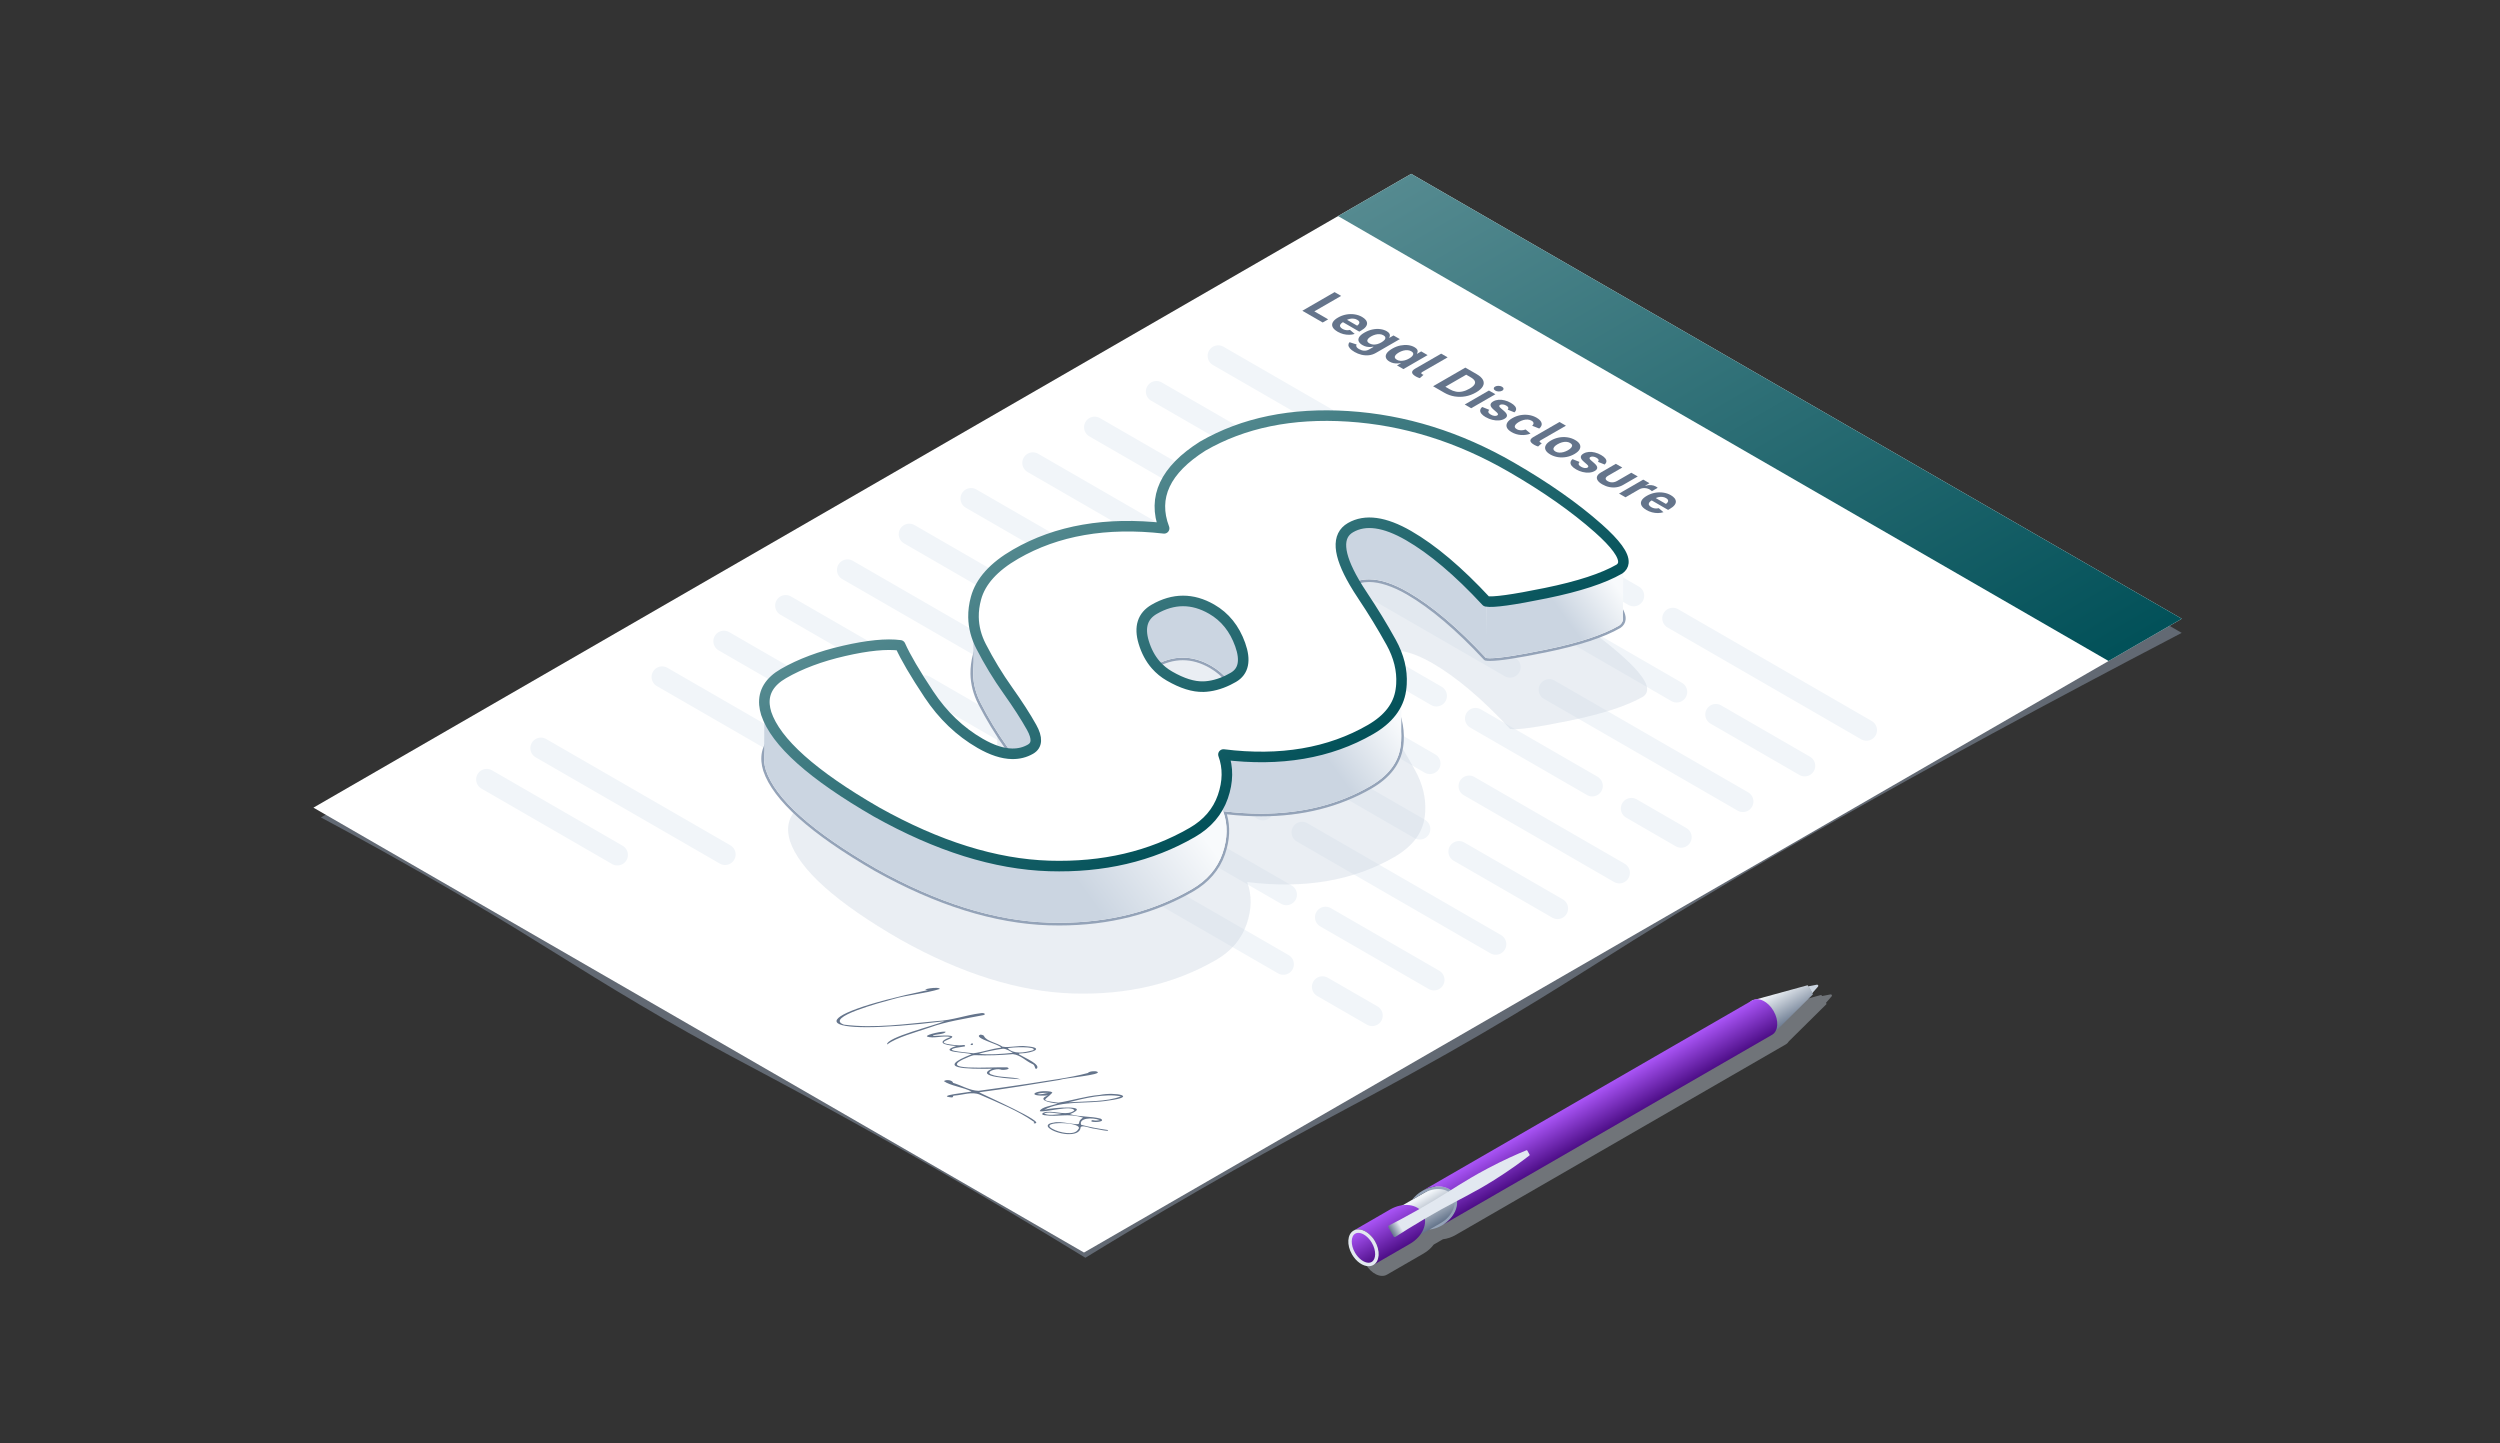 <?xml version="1.0" encoding="UTF-8"?><svg id="b" xmlns="http://www.w3.org/2000/svg" xmlns:xlink="http://www.w3.org/1999/xlink" viewBox="0 0 720 415.66"><rect x="0" y="0" width="720" height="415.66" fill="#333333" stroke="none"/><defs><linearGradient id="f" x1="114.8" y1="35.43" x2="336.73" y2="35.43" gradientTransform="translate(311.77 -27.85) rotate(30) scale(1.15 .87) skewX(-23.41)" gradientUnits="userSpaceOnUse"><stop offset="0" stop-color="#558a90"/><stop offset="1" stop-color="#025159"/></linearGradient><linearGradient id="n" x1="235.43" y1="145.19" x2="253.99" y2="105.4" gradientTransform="translate(311.77 -27.85) rotate(30) scale(1.15 .87) skewX(-23.41)" gradientUnits="userSpaceOnUse"><stop offset=".54" stop-color="#cbd5e1"/><stop offset=".9" stop-color="#f8fafc"/></linearGradient><linearGradient id="o" x1="191.75" y1="313.13" x2="231.33" y2="228.25" xlink:href="#n"/><linearGradient id="p" x1="233.55" y1="231.97" x2="257.86" y2="179.85" xlink:href="#n"/><linearGradient id="q" x1="147.51" y1="193.51" x2="249.07" y2="193.51" xlink:href="#f"/><linearGradient id="u" x1="435.28" y1="95.7" x2="446.71" y2="95.7" gradientTransform="translate(375.21 -139.78) rotate(60)" gradientUnits="userSpaceOnUse"><stop offset=".07" stop-color="#f1f5f9"/><stop offset="1" stop-color="#64748b"/></linearGradient><linearGradient id="w" x1="436.04" y1="213.11" x2="445.95" y2="213.11" gradientTransform="translate(-29.85 135.58)" xlink:href="#u"/><linearGradient id="x" x1="435.28" y1="154.82" x2="446.71" y2="154.82" gradientTransform="translate(375.21 -139.78) rotate(60)" gradientUnits="userSpaceOnUse"><stop offset="0" stop-color="#aa55f7"/><stop offset="1" stop-color="#4d0e87"/></linearGradient><linearGradient id="y" y1="224.54" y2="224.54" xlink:href="#x"/><linearGradient id="z" x1="441" y1="225.3" x2="441" y2="179.58" gradientTransform="translate(375.21 -139.78) rotate(60)" gradientUnits="userSpaceOnUse"><stop offset="0" stop-color="#64748b"/><stop offset=".07" stop-color="#e2e8f0"/></linearGradient><linearGradient id="ac" x1="435.78" y1="234.45" x2="446.21" y2="234.45" xlink:href="#x"/></defs><g id="c"><path id="d" d="m312.59,362.24c-30.26-18.57-55.78-32.98-73.65-42.78-25.28-13.86-33.18-17.37-54.79-30.17-19.77-11.7-27.41-17.19-49.92-30.42-17.36-10.2-32.06-18.24-41.81-23.45,104.66-60.43,209.32-120.85,313.98-181.28l221.93,128.13c-80.94,42.27-128.68,70.24-157.94,88.55-16.52,10.34-34.3,22.06-64.1,38.47-18.72,10.31-34.01,17.96-60.37,33.13-14.37,8.27-25.85,15.22-33.33,19.82Z" fill="rgba(148,163,184,.8)" opacity=".6"/><polygon id="e" points="312.19 360.73 90.27 232.6 406.42 50.07 628.35 178.2 312.19 360.73" fill="#fff"/><polygon id="g" points="607.27 190.37 385.35 62.23 406.42 50.07 628.35 178.2 607.27 190.37" fill="url(#f)"/><g id="h"><path d="m375.07,89.5l9.29-5.37,1.89,1.09-7.72,4.45,3.98,2.3-1.58.91-5.87-3.39Z" fill="#64748b"/><path d="m385.19,95.5c-.71-.41-1.17-.84-1.39-1.31-.22-.46-.2-.93.06-1.4.26-.47.76-.92,1.5-1.34.72-.42,1.49-.7,2.3-.86.81-.15,1.62-.18,2.42-.06.8.11,1.54.36,2.21.75.45.26.8.55,1.05.86.25.31.37.64.38.98,0,.34-.13.69-.41,1.04-.27.35-.71.7-1.31,1.05l-.52.3-5.81-3.36,1.17-.68,4.9,2.83-1.18-.32c.36-.21.62-.42.78-.64.16-.22.2-.43.14-.64-.07-.21-.26-.41-.58-.59-.32-.19-.67-.3-1.04-.34s-.75-.02-1.12.06c-.37.08-.72.22-1.05.41l-.83.48c-.4.23-.68.47-.82.7-.14.24-.16.46-.05.68.1.22.32.42.64.61.22.13.45.22.69.29.24.07.48.1.73.1.25,0,.5-.03.74-.09l1.37,1.16c-.49.16-1.02.24-1.59.25-.57,0-1.13-.06-1.71-.21-.57-.15-1.13-.38-1.67-.69Z" fill="#64748b"/><path d="m390.07,101.34c-.58-.33-1.01-.67-1.29-1-.28-.33-.43-.65-.44-.96,0-.3.1-.58.32-.83l2.05.66c-.07.11-.11.23-.11.37,0,.14.06.29.18.46.12.16.33.33.63.5.48.27.96.43,1.45.46.49.03.96-.09,1.43-.35l1.28-.74-.14-.08c-.27.06-.57.1-.9.11-.33,0-.68-.03-1.04-.11-.36-.08-.73-.23-1.11-.45-.52-.3-.87-.64-1.05-1.03-.18-.39-.15-.8.1-1.24.25-.44.76-.88,1.53-1.32.79-.45,1.57-.76,2.36-.91.79-.16,1.53-.19,2.22-.09.69.09,1.3.29,1.81.58.39.22.65.45.78.68.13.23.18.45.15.65-.03.21-.1.39-.2.54l.08.05,1.17-.68,1.83,1.05-6.92,3.99c-.63.36-1.29.58-2,.66-.7.07-1.41.03-2.12-.14-.71-.17-1.39-.44-2.05-.82Zm4.31-2.45c.32.18.67.29,1.04.33s.78,0,1.19-.1c.41-.1.83-.28,1.24-.52.41-.24.71-.48.91-.72s.26-.48.21-.71c-.05-.23-.23-.43-.55-.61-.33-.19-.69-.29-1.08-.32-.4-.03-.81.02-1.23.13-.42.11-.83.28-1.23.51-.41.24-.7.47-.89.71-.18.24-.25.47-.18.69.06.22.25.43.57.61Z" fill="#64748b"/><path d="m400.17,104.13c-.53-.3-.87-.66-1.01-1.07-.15-.41-.08-.83.2-1.29.29-.45.81-.9,1.59-1.35.79-.46,1.59-.77,2.38-.92s1.53-.19,2.22-.1c.69.09,1.3.29,1.81.58.39.22.65.45.78.67.13.23.17.44.14.65-.04.21-.11.39-.21.54l.07.04,1.17-.68,1.84,1.07-6.97,4.03-1.84-1.06,1.12-.64-.08-.04c-.27.06-.58.1-.94.11-.35.01-.73-.02-1.11-.09-.39-.08-.77-.22-1.15-.44Zm2.09-.53c.32.18.67.29,1.07.31.4.03.81-.02,1.24-.13.43-.11.86-.29,1.28-.54.42-.24.73-.49.93-.74.19-.25.27-.48.22-.71s-.23-.43-.55-.62c-.33-.19-.69-.29-1.08-.32-.4-.03-.81.02-1.24.13-.43.11-.84.29-1.26.53-.41.24-.71.48-.92.72-.2.25-.28.49-.24.72.04.23.23.44.55.63Z" fill="#64748b"/><path d="m407.77,108.43c-.71-.41-1.07-.8-1.09-1.17-.02-.37.27-.73.89-1.09l7.49-4.32,1.86,1.07-7.23,4.17c-.22.13-.34.24-.37.35-.03.1.05.21.24.32.1.06.19.1.25.13.06.03.12.05.17.06l-1.07.96c-.13-.04-.3-.1-.5-.17-.2-.08-.41-.18-.63-.3Z" fill="#64748b"/><path d="m423.91,106.96l-9.29,5.37-1.89-1.09,9.29-5.37,1.89,1.09Zm-7.94,6.15l-2.39-1.38,1.64-.95,2.3,1.33c.59.34,1.2.57,1.81.68.61.11,1.25.1,1.89-.05.65-.14,1.32-.41,2.01-.81.69-.4,1.16-.78,1.39-1.16.24-.37.26-.74.08-1.09-.19-.35-.57-.7-1.17-1.04l-2.35-1.36,1.64-.95,2.46,1.42c.92.53,1.53,1.1,1.83,1.7.29.6.28,1.2-.06,1.81-.33.61-.98,1.19-1.95,1.75-.97.56-1.98.94-3.03,1.13-1.05.19-2.1.2-3.15.03-1.04-.17-2.03-.53-2.97-1.07Z" fill="#64748b"/><path d="m421.84,116.5l6.97-4.03,1.86,1.07-6.97,4.03-1.86-1.07Zm8.81-4.02c-.28-.16-.43-.35-.44-.58,0-.22.12-.41.38-.56.27-.15.59-.23.98-.22s.72.09,1,.25c.28.16.43.36.44.58.01.22-.11.41-.38.57-.27.15-.59.23-.98.22-.39,0-.72-.09-1-.25Z" fill="#64748b"/><path d="m427.89,120.15c-.56-.32-.97-.65-1.24-.99s-.39-.68-.35-1.01.23-.65.58-.94l2.03.82c-.23.24-.32.47-.25.7.06.22.29.45.67.67.36.21.7.33,1.04.37.34.04.61,0,.82-.12.18-.11.26-.23.23-.39-.03-.15-.17-.33-.4-.54l-.95-.83c-.53-.47-.8-.89-.8-1.27,0-.38.26-.72.78-1.02.45-.26.96-.41,1.52-.46s1.15,0,1.76.16c.61.15,1.21.39,1.79.73.54.31.94.63,1.19.95.25.32.36.63.33.93-.03.3-.19.59-.49.85l-1.94-.78c.17-.18.23-.37.18-.57s-.24-.4-.58-.6c-.31-.18-.63-.29-.96-.33-.34-.04-.61,0-.83.12-.17.1-.26.22-.24.37.01.15.15.33.41.56l1,.86c.53.47.81.88.82,1.25.02.37-.22.69-.72.98-.46.26-.99.42-1.6.46-.61.05-1.24-.01-1.89-.17-.66-.16-1.29-.41-1.89-.76Z" fill="#64748b"/><path d="m435.34,124.45c-.7-.4-1.15-.84-1.35-1.3-.2-.47-.17-.93.09-1.4s.75-.91,1.47-1.32c.72-.42,1.49-.7,2.31-.86.81-.15,1.62-.17,2.43-.05.81.12,1.56.38,2.26.78.41.24.73.49.97.75s.39.53.46.8c.07.27.05.54-.07.8-.11.27-.32.52-.61.77l-2.05-.81c.15-.13.25-.25.32-.38.07-.13.09-.25.08-.38,0-.12-.06-.24-.15-.36-.09-.12-.23-.23-.41-.33-.33-.19-.7-.3-1.1-.33-.4-.03-.82.02-1.26.14-.43.12-.86.3-1.28.54-.41.24-.72.48-.93.73-.21.25-.29.49-.25.73.04.24.23.45.56.64.18.1.37.18.57.23.21.05.42.08.64.09.22,0,.45-.01.67-.05s.45-.11.67-.19l1.41,1.18c-.44.18-.88.3-1.35.36-.46.07-.93.08-1.41.05-.48-.04-.94-.12-1.4-.26-.46-.14-.89-.33-1.3-.57Z" fill="#64748b"/><path d="m441.85,128.11c-.71-.41-1.07-.8-1.1-1.17-.02-.37.27-.73.89-1.09l7.49-4.32,1.86,1.07-7.23,4.17c-.22.13-.34.24-.37.35s.05.21.24.32c.1.06.19.1.25.13.06.03.12.05.17.06l-1.07.96c-.13-.04-.3-.1-.5-.17-.2-.08-.41-.18-.62-.3Z" fill="#64748b"/><path d="m446.47,130.88c-.69-.4-1.14-.83-1.35-1.3-.21-.47-.18-.94.09-1.4.26-.47.75-.91,1.47-1.32.72-.42,1.49-.7,2.3-.86.81-.15,1.62-.17,2.43-.05.81.12,1.56.38,2.25.78.7.4,1.15.84,1.35,1.3.2.47.17.93-.09,1.4-.26.47-.76.91-1.48,1.33-.71.41-1.48.7-2.29.85-.81.15-1.62.17-2.43.05-.81-.12-1.56-.38-2.26-.78Zm1.47-.85c.33.19.7.3,1.11.32.41.02.83-.03,1.26-.15.43-.12.85-.3,1.26-.53.41-.24.72-.48.93-.73.21-.25.29-.49.25-.73-.04-.23-.23-.45-.56-.64-.33-.19-.7-.3-1.1-.32-.41-.02-.82.03-1.25.15-.43.12-.85.3-1.26.54-.4.23-.71.47-.92.72s-.3.49-.26.73c.04.23.22.45.55.64Z" fill="#64748b"/><path d="m453.9,135.17c-.56-.32-.97-.65-1.24-.99-.27-.34-.39-.68-.35-1.01.03-.33.23-.65.58-.94l2.03.82c-.23.24-.32.47-.25.7.06.22.29.45.67.67.36.21.7.33,1.04.37.34.04.61,0,.82-.12.18-.11.26-.23.23-.39-.03-.15-.17-.33-.41-.54l-.95-.83c-.53-.47-.8-.89-.8-1.27,0-.38.26-.72.78-1.02.45-.26.96-.41,1.52-.46.57-.05,1.15,0,1.76.16.61.15,1.21.39,1.79.73.54.31.94.63,1.19.95.25.32.36.63.33.93-.03.3-.2.59-.49.86l-1.94-.78c.17-.18.23-.37.18-.57-.05-.2-.24-.4-.58-.6-.3-.18-.63-.29-.96-.33-.33-.04-.61,0-.83.12-.17.1-.26.22-.24.37.01.15.15.33.41.56l.99.86c.53.47.81.88.82,1.25.02.37-.22.69-.72.98-.46.26-.99.42-1.6.46-.61.05-1.24-.01-1.89-.17-.66-.16-1.29-.41-1.89-.76Z" fill="#64748b"/><path d="m461.43,139.48c-.65-.37-1.09-.76-1.33-1.17-.24-.4-.28-.8-.11-1.19.17-.39.56-.76,1.15-1.1l4.22-2.44,1.86,1.07-4.1,2.37c-.3.17-.5.35-.61.53-.11.18-.12.36-.03.53.08.17.26.34.54.5s.56.26.86.31c.3.05.61.04.92-.02.31-.06.62-.18.92-.35l4.1-2.37,1.86,1.07-4.22,2.44c-.59.34-1.23.57-1.91.67-.68.1-1.37.08-2.07-.06-.7-.14-1.38-.4-2.04-.78Z" fill="#64748b"/><path d="m466.28,142.16l6.97-4.03,1.79,1.04-1.22.7.08.04c.56-.18,1.1-.24,1.62-.2.52.05.97.18,1.36.4.09.05.19.12.29.19s.18.14.25.19l-1.67.97c-.05-.06-.15-.15-.29-.25-.14-.1-.28-.19-.42-.27-.28-.16-.6-.27-.95-.33-.35-.06-.7-.06-1.04-.01-.34.05-.66.16-.95.33l-3.97,2.29-1.86-1.07Z" fill="#64748b"/><path d="m474.12,146.84c-.71-.41-1.17-.84-1.39-1.31-.22-.46-.2-.93.06-1.4.26-.47.76-.92,1.5-1.34.72-.42,1.49-.7,2.3-.86.81-.15,1.62-.18,2.42-.06.8.11,1.54.36,2.21.75.45.26.8.55,1.05.86.25.31.37.64.38.98,0,.34-.13.69-.41,1.04-.27.35-.71.7-1.31,1.05l-.52.3-5.81-3.36,1.17-.68,4.9,2.83-1.18-.32c.36-.21.62-.42.78-.64.16-.22.2-.43.13-.64-.07-.21-.26-.41-.58-.59-.32-.19-.67-.3-1.04-.34-.37-.04-.75-.02-1.12.06-.37.08-.72.22-1.05.41l-.83.48c-.4.23-.68.47-.82.7-.14.24-.16.46-.05.68.1.22.32.42.64.61.22.13.45.22.69.29s.48.1.73.1c.25,0,.5-.03.74-.09l1.37,1.16c-.49.16-1.02.24-1.59.25-.56,0-1.13-.06-1.71-.21-.57-.15-1.13-.38-1.67-.69Z" fill="#64748b"/></g><g id="i"><line x1="481.77" y1="178.08" x2="537.54" y2="210.29" fill="none" stroke="#f1f5f9" stroke-linecap="round" stroke-miterlimit="10" stroke-width="6.08"/><line x1="413.91" y1="138.91" x2="470.49" y2="171.58" fill="none" stroke="#f1f5f9" stroke-linecap="round" stroke-miterlimit="10" stroke-width="6.08"/><line x1="350.84" y1="102.49" x2="402.64" y2="132.4" fill="none" stroke="#f1f5f9" stroke-linecap="round" stroke-miterlimit="10" stroke-width="6.08"/><line x1="494.16" y1="205.78" x2="519.75" y2="220.56" fill="none" stroke="#f1f5f9" stroke-linecap="round" stroke-miterlimit="10" stroke-width="6.08"/><line x1="421.22" y1="163.67" x2="482.88" y2="199.28" fill="none" stroke="#f1f5f9" stroke-linecap="round" stroke-miterlimit="10" stroke-width="6.08"/><line x1="376.33" y1="137.76" x2="409.95" y2="157.17" fill="none" stroke="#f1f5f9" stroke-linecap="round" stroke-miterlimit="10" stroke-width="6.08"/><line x1="333.05" y1="112.77" x2="365.06" y2="131.25" fill="none" stroke="#f1f5f9" stroke-linecap="round" stroke-miterlimit="10" stroke-width="6.08"/><line x1="446.18" y1="198.63" x2="501.95" y2="230.83" fill="none" stroke="#f1f5f9" stroke-linecap="round" stroke-miterlimit="10" stroke-width="6.08"/><line x1="385.99" y1="163.88" x2="434.9" y2="192.12" fill="none" stroke="#f1f5f9" stroke-linecap="round" stroke-miterlimit="10" stroke-width="6.08"/><line x1="315.25" y1="123.04" x2="374.72" y2="157.37" fill="none" stroke="#f1f5f9" stroke-linecap="round" stroke-miterlimit="10" stroke-width="6.08"/><line x1="469.84" y1="232.84" x2="484.16" y2="241.11" fill="none" stroke="#f1f5f9" stroke-linecap="round" stroke-miterlimit="10" stroke-width="6.08"/><line x1="424.95" y1="206.92" x2="458.57" y2="226.33" fill="none" stroke="#f1f5f9" stroke-linecap="round" stroke-miterlimit="10" stroke-width="6.08"/><line x1="399.3" y1="192.11" x2="413.68" y2="200.42" fill="none" stroke="#f1f5f9" stroke-linecap="round" stroke-miterlimit="10" stroke-width="6.08"/><line x1="346.38" y1="161.56" x2="388.03" y2="185.61" fill="none" stroke="#f1f5f9" stroke-linecap="round" stroke-miterlimit="10" stroke-width="6.08"/><line x1="297.46" y1="133.31" x2="335.1" y2="155.05" fill="none" stroke="#f1f5f9" stroke-linecap="round" stroke-miterlimit="10" stroke-width="6.08"/><line x1="423.1" y1="226.4" x2="466.37" y2="251.38" fill="none" stroke="#f1f5f9" stroke-linecap="round" stroke-miterlimit="10" stroke-width="6.08"/><line x1="362.2" y1="191.24" x2="411.82" y2="219.89" fill="none" stroke="#f1f5f9" stroke-linecap="round" stroke-miterlimit="10" stroke-width="6.08"/><line x1="279.66" y1="143.59" x2="350.93" y2="184.73" fill="none" stroke="#f1f5f9" stroke-linecap="round" stroke-miterlimit="10" stroke-width="6.08"/><line x1="420.18" y1="245.26" x2="448.57" y2="261.65" fill="none" stroke="#f1f5f9" stroke-linecap="round" stroke-miterlimit="10" stroke-width="6.08"/><line x1="355.22" y1="207.76" x2="408.9" y2="238.75" fill="none" stroke="#f1f5f9" stroke-linecap="round" stroke-miterlimit="10" stroke-width="6.08"/><line x1="296.31" y1="173.75" x2="344.41" y2="201.51" fill="none" stroke="#f1f5f9" stroke-linecap="round" stroke-miterlimit="10" stroke-width="6.08"/><line x1="261.87" y1="153.86" x2="285.04" y2="167.24" fill="none" stroke="#f1f5f9" stroke-linecap="round" stroke-miterlimit="10" stroke-width="6.08"/><line x1="375" y1="239.72" x2="430.78" y2="271.93" fill="none" stroke="#f1f5f9" stroke-linecap="round" stroke-miterlimit="10" stroke-width="6.08"/><line x1="345.92" y1="222.93" x2="363.73" y2="233.22" fill="none" stroke="#f1f5f9" stroke-linecap="round" stroke-miterlimit="10" stroke-width="6.08"/><line x1="309.18" y1="201.72" x2="334.65" y2="216.43" fill="none" stroke="#f1f5f9" stroke-linecap="round" stroke-miterlimit="10" stroke-width="6.08"/><line x1="244.08" y1="164.14" x2="297.9" y2="195.21" fill="none" stroke="#f1f5f9" stroke-linecap="round" stroke-miterlimit="10" stroke-width="6.08"/><line x1="381.75" y1="264.17" x2="412.98" y2="282.2" fill="none" stroke="#f1f5f9" stroke-linecap="round" stroke-miterlimit="10" stroke-width="6.08"/><line x1="314.45" y1="225.32" x2="370.48" y2="257.66" fill="none" stroke="#f1f5f9" stroke-linecap="round" stroke-miterlimit="10" stroke-width="6.08"/><line x1="266.36" y1="197.55" x2="303.18" y2="218.81" fill="none" stroke="#f1f5f9" stroke-linecap="round" stroke-miterlimit="10" stroke-width="6.08"/><line x1="226.28" y1="174.41" x2="255.09" y2="191.04" fill="none" stroke="#f1f5f9" stroke-linecap="round" stroke-miterlimit="10" stroke-width="6.08"/><line x1="380.87" y1="284.21" x2="395.19" y2="292.47" fill="none" stroke="#f1f5f9" stroke-linecap="round" stroke-miterlimit="10" stroke-width="6.08"/><line x1="333.78" y1="257.02" x2="369.6" y2="277.7" fill="none" stroke="#f1f5f9" stroke-linecap="round" stroke-miterlimit="10" stroke-width="6.08"/><line x1="277.19" y1="224.35" x2="322.5" y2="250.51" fill="none" stroke="#f1f5f9" stroke-linecap="round" stroke-miterlimit="10" stroke-width="6.08"/><line x1="208.49" y1="184.68" x2="265.92" y2="217.84" fill="none" stroke="#f1f5f9" stroke-linecap="round" stroke-miterlimit="10" stroke-width="6.08"/><line x1="140.17" y1="224.48" x2="177.8" y2="246.21" fill="none" stroke="#f1f5f9" stroke-linecap="round" stroke-miterlimit="10" stroke-width="6.08"/><line x1="155.78" y1="215.47" x2="208.82" y2="246.08" fill="none" stroke="#f1f5f9" stroke-linecap="round" stroke-miterlimit="10" stroke-width="6.08"/><line x1="239.61" y1="223.2" x2="278.87" y2="245.86" fill="none" stroke="#f1f5f9" stroke-linecap="round" stroke-miterlimit="10" stroke-width="6.08"/><line x1="190.69" y1="194.96" x2="228.34" y2="216.69" fill="none" stroke="#f1f5f9" stroke-linecap="round" stroke-miterlimit="10" stroke-width="6.08"/></g><path id="j" d="m304.61,317.78c-2.39-.13-6.14-1.08-2.79-2.28-6.99.38-3.31-1.83.83-1.09.24.09.57.24.35.36-1.98,2.16-3.88,2.07,1.78,2.8,3.97-.6,7.75-1.88,11.92-2.23,4.6-.93,11.12.48,2.66,1.6-6.23,1.06-13.51-.09-18.62,2.68,2.45-.7,13.94-1.46,7.41,1.25,2.84.88,6.02.54,8.84,1.31,1.45.83-1.33,1.11-2.38.88-.51,0-.33-.58.24-.43.56.13,1.14.12,1.9-.03-2.24-.91-6.14-.57-5.38,1.34,2.33.64,5.01,1.12,7.57,1.49,1.22.69-3.22-.29-3.67-.35-1.04-.01-3.7-1.25-4.04-.41-.26,3.19-7.26,1.97-9.16.15-.7-.6-.32-1.31,1.41-1.51,2-.57,6.94.94,7.24.29.22-.99.23-.99,1.18-1.73-4.59-1.4-6.84-.07-11.12-.69-1.47-.24-.03-1.02.89-.97,2.56-.17,5.84,1.17,7.74-.39-.65-1.67-8.41.62-9.96.2.35-1.2,3.42-1.55,5.18-2.22Zm-1.42,7.37c1.81,1.01,6.23,2.03,7.31.14,2.22-2.22-12.03-2.59-7.31-.14Zm4.58-7.69c4.88-.32,11-.09,15.07-1.71-4.63-.9-10.65.57-15.07,1.71Zm-1.99,3.36c-1.55-.16-3.78-.7-5.1-.14,1.26.68,3.53.31,5.1.14Zm-3.83-6.07c-1.1-.03-2.18-.04-3.27.31,1.29.3,2.23-.2,3.27-.31Zm-26.6-13.5c-3.96-.29-5.6-1.11-1.56-2.6-2.24-.52-5.04.61-6.82-.15-.47-.55,5.14-1.72,5.39-1.3-.39.63-2.52.68-3.58.94-.88.57,4.97-.37,5.49.41.03.78-4.35,1.47-1.52,2.1,1.5.25,3,.55,4.62.33.64-.13.85.47.13.44-7.67,1.05-.36,1.53,2.79,1.92,2.68-.29,5.19-1.32,8-1.6.11-.84-8.42-2.83-5.93-3.77.58.03,1.07.27,1.08.51.73,1.42,3.71,1.85,5.26,2.96,2.1.39,4.62-.44,6.91-.11,5.49.43,1.74,1.95-1.55,2.05-.73-.03-.84.28-.23.47,1.33.82,6.21,2.86,4.64,3.99-.64.02-.16-1.11-1.3-1.49-1.8-.81-3.24-2.51-5.46-2.76-3.58.3-7.22.46-10.84.3-.69-.04-1.24.26-1.78.45-10.95,4.39,6.88,2.83,10.98,3.06,1.46.53-1.34.93-1.95.61-1.27-.38-4.34.64-2.74,1.4,2.42,1.02,6.19.62,8.51,1.42-2.27-.18-13.63-.62-8.19-3.03-7.35.07-16.7.05-5.85-4.18-1.76-.61-10.03-.5-4.51-2.35Zm6.54,2.22c2.84.38,6.89.07,9.8-.26-.62-.37-1.93-1.22-2.87-1.18-2.39.34-4.71.83-6.93,1.44Zm15.73-1.03c1.09-1.14-6.54-.89-7.4-.52,1.8,1.73,4.56,1.32,7.4.52Zm-25.51-8.36c-3.31,1.4-16.74,4.65-16.65,6.74,2.77-2.06,8.18-3.49,12.36-4.92,4.69-1.71,9.87-2.46,15.02-3.47,1.46-.18.67-.87-.46-.62-4.31.54-8.04,2.04-12.5,2.25-8.76.81-18.03,2.18-26.82,1.04-5.81-2.06,10.9-6.47,13.77-7.25,4.31-1.33,9.78-1.73,13.83-3.02-.07-.85-6.21.22-3.4.31-37.46,7.89-34.18,13.77,4.85,8.96Zm33.07,16.93c1.29-.52,12.51-1.47,10.83-2.34-.55-.34-2.43-.12-2.68.35-5.3,1.45-11.6,2.16-17.35,3.12-4.7.73-9.44,1.36-14.17,2.02-2.64-.09-5-1.63-7.33-2.29-.09-.74-1.83-1.09-2.65-.51,1.8,1.36,5.69,1.75,7.99,3.02-.99.21-10.54,1.2-5.8,1.68.78.03.16-.55.86-.53,2.47-.17,5.02-1.23,7.34-.26,5.41,2.36,11.08,4.66,15.4,7.71.71.28-.31.36.24.56,4.16.05-14.85-8.33-15.87-8.96,7.81-1.01,15.48-2.3,23.18-3.56Zm-25.48-10.42c-.09.1-.29.21-.07.35.82.26.75-.75.07-.35Z" fill="#64748b"/></g><g id="k"><path id="l" d="m353.36,234.49c2.33-.07,4.72-.69,7.15-1.87.51-.25,1.01-.52,1.52-.81,2.96-1.71,3.62-4.86,1.98-9.44-1.64-4.59-4.37-7.99-8.21-10.2-5.5-3.17-11.01-3.16-16.54.03-3.35,1.93-4.36,5.1-3.04,9.5.77,2.56,1.93,4.74,3.49,6.52,1.12,1.28,2.43,2.36,3.96,3.23,3.64,2.1,6.87,3.11,9.69,3.03Zm45.94-26.19c2.92,4.36,5.65,8.83,8.19,13.42,2.22,4.01,3.21,8.03,2.97,12.04-.03.57-.09,1.15-.18,1.72-.67,4.59-3.58,8.37-8.73,11.35-11.84,6.84-25.96,9.24-42.36,7.2,1.38,3.77,1.33,7.83-.17,12.16-1.51,4.33-4.44,7.77-8.82,10.29-11.97,6.91-25.71,10.12-41.22,9.64-15.52-.49-32.09-5.67-49.72-15.55-18.4-10.62-28.99-20.08-31.75-28.36-.27-.88-.44-1.73-.51-2.54-.3-3.69,1.53-6.68,5.48-8.96,4.83-2.79,10.64-4.97,17.45-6.53,6.81-1.57,12.19-2.1,16.17-1.59,1.51,3.4,4.28,8.12,8.28,14.14,4,6.02,8.91,10.72,14.72,14.07,3.41,1.97,6.49,2.98,9.23,3.02,1.93.03,3.69-.41,5.29-1.33,1.93-1.11,2.04-3.21.33-6.28-1.71-3.07-4-6.62-6.86-10.65-2.86-4.03-5.43-8.26-7.71-12.7-1.4-2.72-2.12-5.52-2.17-8.38-.03-1.8.21-3.63.72-5.49,1.31-4.82,5.12-9.04,11.43-12.68,11.84-6.84,26.09-9.31,42.75-7.42-3.41-8.95.3-16.84,11.11-23.68,11.71-6.76,25.67-9.62,41.89-8.58,16.21,1.04,31.86,5.91,46.94,14.62,9.97,5.75,18.33,11.62,25.09,17.61,5.03,4.46,7.44,7.77,7.23,9.93-.07.74-.45,1.35-1.14,1.83-4.63,2.67-11.7,4.99-21.2,6.93-9.5,1.95-15.22,2.73-17.13,2.37-8.02-8.65-15.49-14.96-22.39-18.94s-12.47-4.75-16.72-2.3c-4.03,2.32-3.67,7.57,1.08,15.74.72,1.23,1.53,2.54,2.45,3.9Z" fill="#cbd5e1" opacity=".4"/><g id="m"><path d="m305.07,266.14c-1.01,0-2.02-.02-3.04-.05-15.5-.49-32.29-5.74-49.9-15.6-18.4-10.62-29.14-20.24-31.93-28.57-.28-.91-.46-1.79-.53-2.63-.31-3.83,1.6-6.97,5.67-9.32,4.84-2.79,10.75-5.01,17.56-6.57,5.13-1.19,9.53-1.79,13.07-1.79,1.16,0,2.24.06,3.23.19.13.02.24.1.3.22,1.49,3.35,4.27,8.09,8.25,14.09,3.95,5.95,8.86,10.65,14.6,13.95,3.34,1.93,6.38,2.93,9.04,2.97h.19c1.77,0,3.42-.43,4.9-1.28,1.73-1,1.79-2.88.19-5.76-1.7-3.04-4-6.61-6.83-10.61-2.85-4-5.45-8.29-7.74-12.75-1.42-2.76-2.17-5.64-2.21-8.55-.03-1.83.22-3.71.73-5.6,1.33-4.89,5.24-9.24,11.61-12.91,9.29-5.36,20.21-8.08,32.46-8.08,3.19,0,6.52.18,9.92.55-3.09-8.87.77-16.79,11.48-23.55,10.17-5.88,22.19-8.85,35.73-8.85,2.08,0,4.23.07,6.38.21,16.2,1.04,32.05,5.97,47.1,14.67,9.93,5.74,18.39,11.67,25.15,17.65,5.17,4.58,7.58,7.94,7.35,10.25-.08.86-.52,1.56-1.31,2.1-4.67,2.7-11.84,5.05-21.34,6.99-7.98,1.63-13.37,2.46-16.01,2.46-.52,0-.94-.03-1.27-.09-.08-.02-.15-.06-.21-.11-7.96-8.58-15.46-14.93-22.3-18.87-4.19-2.42-7.93-3.65-11.1-3.65-1.93,0-3.69.45-5.24,1.35-1.25.72-2.03,1.71-2.38,3.02-.73,2.74.48,6.84,3.59,12.2.71,1.22,1.53,2.53,2.44,3.88,2.91,4.34,5.67,8.87,8.2,13.45,2.24,4.06,3.26,8.18,3.02,12.25-.03.58-.09,1.17-.18,1.75-.69,4.69-3.69,8.6-8.91,11.62-9.14,5.28-19.77,7.95-31.61,7.95-3.34,0-6.83-.21-10.39-.63,1.2,3.68,1.07,7.66-.37,11.83-1.53,4.41-4.56,7.94-8.99,10.5-11.19,6.46-24.1,9.74-38.39,9.74Zm35.57-76.37c-2.69,0-5.42.79-8.13,2.35-3.21,1.85-4.14,4.81-2.87,9.06.75,2.5,1.89,4.65,3.41,6.38,1.08,1.24,2.38,2.3,3.86,3.16,3.43,1.98,6.52,2.99,9.19,2.99h.3c2.27-.07,4.62-.69,6.99-1.84.5-.24,1-.51,1.5-.8,2.8-1.62,3.39-4.56,1.81-8.99-1.6-4.48-4.3-7.84-8.04-10-2.67-1.54-5.37-2.32-8.04-2.32Z" fill="#fff"/><path d="m381.81,136c2.08,0,4.2.07,6.36.21,16.21,1.04,31.86,5.91,46.94,14.62,9.97,5.75,18.33,11.62,25.09,17.6,5.03,4.46,7.44,7.77,7.23,9.93-.07.74-.45,1.35-1.14,1.83-4.63,2.67-11.7,4.99-21.2,6.93-8,1.64-13.31,2.46-15.94,2.46-.49,0-.89-.03-1.2-.09-8.02-8.65-15.49-14.96-22.39-18.94-4.27-2.47-8.03-3.7-11.29-3.7-2,0-3.81.47-5.43,1.4-4.02,2.32-3.67,7.57,1.08,15.74.72,1.23,1.53,2.54,2.45,3.9,2.92,4.36,5.65,8.83,8.19,13.42,2.22,4.01,3.21,8.03,2.97,12.04-.03.57-.09,1.15-.18,1.72-.67,4.59-3.58,8.37-8.73,11.35-9.12,5.27-19.59,7.9-31.42,7.9-3.53,0-7.18-.23-10.94-.7,1.38,3.77,1.33,7.83-.17,12.16-1.51,4.33-4.44,7.77-8.82,10.29-11.18,6.46-23.92,9.68-38.2,9.68-1,0-2.01-.02-3.03-.05-15.52-.49-32.09-5.67-49.72-15.55-18.4-10.62-28.99-20.08-31.75-28.36-.27-.88-.44-1.73-.51-2.54-.3-3.69,1.53-6.68,5.48-8.96,4.83-2.79,10.64-4.97,17.45-6.53,5.13-1.19,9.46-1.78,12.98-1.78,1.15,0,2.21.06,3.18.19,1.51,3.4,4.28,8.12,8.28,14.14,4,6.02,8.91,10.72,14.72,14.07,3.41,1.97,6.49,2.98,9.23,3.02.07,0,.13,0,.2,0,1.85,0,3.55-.44,5.09-1.33,1.93-1.11,2.04-3.21.33-6.28-1.71-3.07-4-6.62-6.86-10.65-2.86-4.03-5.43-8.26-7.71-12.7-1.4-2.72-2.12-5.52-2.17-8.38-.03-1.8.21-3.63.72-5.49,1.31-4.82,5.12-9.04,11.43-12.68,9.28-5.36,20.03-8.03,32.27-8.03,3.38,0,6.88.2,10.48.61-3.41-8.95.3-16.84,11.11-23.68,10.15-5.86,22-8.79,35.53-8.79m-35.7,78.09c.11,0,.21,0,.31,0,2.33-.07,4.72-.69,7.15-1.87.51-.25,1.01-.52,1.52-.81,2.96-1.71,3.62-4.86,1.98-9.44-1.64-4.59-4.37-7.99-8.21-10.2-2.74-1.58-5.48-2.37-8.23-2.37s-5.54.8-8.32,2.4c-3.35,1.93-4.36,5.1-3.04,9.5.77,2.56,1.93,4.74,3.49,6.52,1.12,1.28,2.43,2.36,3.96,3.23,3.51,2.02,6.63,3.04,9.38,3.04m35.7-78.85c-13.61,0-25.69,2.99-35.91,8.89-10.68,6.74-14.65,14.63-11.85,23.45-3.21-.33-6.35-.49-9.37-.49-12.31,0-23.3,2.74-32.65,8.14-6.46,3.73-10.42,8.15-11.78,13.14-.52,1.92-.77,3.84-.74,5.71.05,2.97.81,5.9,2.25,8.72,2.3,4.47,4.91,8.77,7.77,12.79,2.83,3.99,5.12,7.55,6.81,10.58,2.2,3.95.57,4.89-.04,5.25-1.42.82-3,1.23-4.71,1.23h-.18c-2.6-.05-5.58-1.03-8.86-2.92-5.68-3.28-10.55-7.93-14.47-13.84-3.97-5.98-6.74-10.7-8.22-14.03-.11-.24-.33-.41-.6-.44-1-.13-2.11-.19-3.28-.19-3.57,0-7.99.6-13.15,1.8-6.84,1.58-12.79,3.8-17.66,6.62-4.21,2.43-6.19,5.69-5.86,9.68.07.86.25,1.77.54,2.7,2.82,8.44,13.62,18.13,32.1,28.8,17.67,9.9,34.52,15.17,50.08,15.66,1.02.03,2.05.05,3.05.05,14.35,0,27.33-3.29,38.58-9.79,4.51-2.61,7.59-6.21,9.16-10.7,1.4-4.05,1.58-7.91.55-11.52,3.37.38,6.68.57,9.85.57,11.91,0,22.6-2.69,31.8-8,5.33-3.08,8.39-7.08,9.1-11.89.09-.59.15-1.19.18-1.79.24-4.14-.79-8.33-3.07-12.46-2.54-4.59-5.31-9.13-8.22-13.48-.9-1.35-1.72-2.65-2.43-3.86-3.06-5.27-4.26-9.28-3.55-11.91.32-1.21,1.04-2.12,2.2-2.79,1.49-.86,3.19-1.3,5.05-1.3,3.1,0,6.77,1.21,10.91,3.6,6.8,3.93,14.27,10.25,22.21,18.8.11.12.26.2.42.23.35.07.79.1,1.34.1,2.71,0,7.97-.81,16.09-2.47,9.54-1.95,16.75-4.31,21.43-7.02.02,0,.03-.02.05-.03.88-.61,1.38-1.41,1.47-2.38.24-2.45-2.21-5.91-7.48-10.58-6.77-5.99-15.26-11.95-25.21-17.69-15.11-8.72-31.01-13.67-47.27-14.72-2.17-.14-4.32-.21-6.41-.21h0Zm-35.7,78.09c-2.6,0-5.63-.99-9-2.94-1.44-.83-2.71-1.87-3.76-3.08-1.48-1.69-2.6-3.79-3.33-6.24-1.22-4.06-.34-6.88,2.69-8.63,2.65-1.53,5.32-2.3,7.94-2.3s5.24.76,7.85,2.27c3.65,2.11,6.3,5.41,7.87,9.8,1.51,4.23.97,7.02-1.65,8.53-.49.28-.99.55-1.48.79-2.32,1.13-4.62,1.73-6.84,1.8-.1,0-.19,0-.29,0h0Z" fill="#94a3b8"/></g><path d="m428.04,173.16c1.92.37,7.63-.42,17.13-2.37,9.5-1.94,16.57-4.25,21.2-6.93.69-.47,1.07-1.08,1.14-1.83l-.1,15.8c.08.99-.3,1.77-1.15,2.35-4.63,2.67-11.7,4.99-21.2,6.93-9.5,1.95-15.22,2.73-17.13,2.37l.1-16.33Z" fill="url(#n)"/><path d="m405.66,154.22c-6.9-3.98-12.47-4.75-16.72-2.3-4.03,2.32-3.67,7.57,1.08,15.74,4.08-1.7,9.26-.74,15.54,2.88,6.9,3.98,14.36,10.3,22.39,18.94l.1-16.33c-8.02-8.65-15.49-14.96-22.39-18.94Z" fill="#cbd5e1"/><path d="m352.26,233.62s.03-4.46.03-4.46c-.03.1-.06.19-.1.29-1.51,4.33-4.44,7.77-8.82,10.29-11.97,6.91-25.71,10.12-41.22,9.64-15.52-.49-32.09-5.67-49.72-15.55-18.4-10.62-28.99-20.08-31.75-28.36-.27-.88-.44-1.73-.51-2.54v-1.64s-.11,16.64-.11,16.64h0c-.08,1.21.1,2.5.52,3.87,2.77,8.28,13.35,17.74,31.75,28.36,17.63,9.88,34.21,15.07,49.72,15.55,15.51.48,29.26-2.73,41.22-9.64,4.37-2.53,7.31-5.96,8.82-10.29,1.5-4.33,1.56-8.39.17-12.16Z" fill="url(#o)"/><path d="m352.29,229.17l-.03,4.46c16.4,2.04,30.52-.36,42.36-7.2,5.15-2.97,8.05-6.75,8.73-11.35.14-.96.21-1.92.21-2.89v.05s.07-15.17.07-15.17v-.05c-.03.57-.09,1.15-.17,1.72-.67,4.59-3.58,8.37-8.73,11.35-11.84,6.84-25.96,9.24-42.36,7.2,1.38,3.77,1.33,7.83-.17,12.16" fill="url(#p)"/><path d="m280.28,194.42s.09-16.68.09-16.68c.05,2.87.77,5.66,2.17,8.38,2.28,4.44,4.85,8.67,7.71,12.7,2.86,4.03,5.14,7.58,6.86,10.65,1.71,3.07,1.6,5.16-.33,6.28-1.6.92-3.36,1.37-5.29,1.33-.43-.63-.88-1.27-1.35-1.92-2.86-4.03-5.43-8.26-7.71-12.7-1.34-2.61-2.06-5.29-2.16-8.03" fill="#cbd5e1"/><path d="m355.19,195.08c2.96-1.71,3.62-4.86,1.98-9.44-1.64-4.59-4.37-7.99-8.21-10.2-5.5-3.17-11.01-3.16-16.54.03-3.35,1.93-4.36,5.1-3.04,9.5.77,2.56,1.93,4.74,3.49,6.52,5.35-2.89,10.68-2.8,16,.27,1.92,1.11,3.56,2.51,4.93,4.21l1.4-.9Z" fill="#cbd5e1"/><path id="r" d="m346.52,197.76c2.33-.07,4.72-.69,7.15-1.87.51-.25,1.01-.52,1.52-.81,2.96-1.71,3.62-4.86,1.98-9.44-1.64-4.59-4.37-7.99-8.21-10.2-5.5-3.17-11.01-3.16-16.54.03-3.35,1.93-4.36,5.1-3.04,9.5.77,2.56,1.93,4.74,3.49,6.52,1.12,1.28,2.43,2.36,3.96,3.23,3.64,2.1,6.87,3.11,9.69,3.03Zm45.94-26.19c2.92,4.36,5.65,8.83,8.19,13.42,2.22,4.01,3.21,8.03,2.97,12.04-.03.57-.09,1.15-.18,1.72-.67,4.59-3.58,8.37-8.73,11.35-11.84,6.84-25.96,9.24-42.36,7.2,1.38,3.77,1.33,7.83-.17,12.16-1.51,4.33-4.44,7.77-8.82,10.29-11.97,6.91-25.71,10.12-41.22,9.64-15.52-.49-32.09-5.67-49.72-15.55-18.4-10.62-28.99-20.08-31.75-28.36-.27-.88-.44-1.73-.51-2.54-.3-3.69,1.53-6.68,5.48-8.96,4.83-2.79,10.64-4.97,17.45-6.53,6.81-1.57,12.19-2.1,16.17-1.59,1.51,3.4,4.28,8.12,8.28,14.14,4,6.02,8.91,10.72,14.72,14.07,3.41,1.97,6.49,2.98,9.23,3.02,1.93.03,3.69-.41,5.29-1.33,1.93-1.11,2.04-3.21.33-6.28-1.71-3.07-4-6.62-6.86-10.65-2.86-4.03-5.43-8.26-7.71-12.7-1.4-2.72-2.12-5.52-2.17-8.38-.03-1.8.21-3.63.72-5.49,1.31-4.82,5.12-9.04,11.43-12.68,11.84-6.84,26.09-9.31,42.75-7.42-3.41-8.95.3-16.84,11.11-23.68,11.71-6.76,25.67-9.62,41.89-8.58,16.21,1.04,31.86,5.91,46.94,14.62,9.97,5.75,18.33,11.62,25.09,17.61,5.03,4.46,7.44,7.77,7.23,9.93-.07.74-.45,1.35-1.14,1.83-4.63,2.67-11.7,4.99-21.2,6.93-9.5,1.95-15.22,2.73-17.13,2.37-8.02-8.65-15.49-14.96-22.39-18.94-6.9-3.98-12.47-4.75-16.72-2.3-4.03,2.32-3.67,7.57,1.08,15.74.72,1.23,1.53,2.54,2.45,3.9Z" fill="#fff" stroke="url(#q)" stroke-linecap="round" stroke-linejoin="round" stroke-width="3.04"/></g><g id="s"><g id="t" fill="none" opacity=".4"><path d="m419.25,355.66l95.03-54.86c.39-.22.7-.54.93-.92l10.83-10.71c-.04-.12-.1-.25-.15-.37l1.65-1.89c.16-.24-.02-.55-.31-.53l-2.47.48c-.08-.11-.16-.22-.25-.32l-14.69,4.02c-.45.02-.88.12-1.27.35l-95.03,54.86c-1.2.69-2.18,1.58-2.9,2.56l-2.67,1.54c-1.21.14-2.47.54-3.66,1.24l-10.56,6.1c-1.82,1.05-2.02,4.12-.44,6.85,1.58,2.73,4.33,4.1,6.16,3.04l10.56-6.1c1.2-.69,2.18-1.58,2.9-2.56l2.67-1.54c1.21-.14,2.47-.54,3.66-1.24Zm2.9-2.56h0s-.07.1-.1.14c.04-.05.07-.09.1-.14Zm-1.07,1.2c-.36.34-.75.65-1.17.94.42-.29.82-.61,1.17-.94Zm-6.86-8.91c.46-.22.93-.4,1.4-.55-.47.14-.94.32-1.4.55Zm2.8-.85c.06,0,.12,0,.17-.02h0c-.06,0-.12,0-.17.02Z" fill="#cbd5e1"/></g><path d="m523.3,283.58l-2.52.49,1.14,1.98,1.69-1.94c.16-.24-.02-.55-.31-.53Z" fill="#cbd5e1"/><path d="m522.11,286.39c-.17-.46-.38-.93-.64-1.39s-.56-.88-.88-1.25l-15.95,4.37c-1.82,1.05-2.02,4.12-.44,6.85s4.33,4.1,6.16,3.04" fill="url(#u)"/><g id="v"><rect x="406.19" y="339.55" width="9.91" height="18.29" transform="translate(507.55 -181.72) rotate(60)" fill="url(#w)"/><path d="m409.99,343.64c3.27-1.89,7.05-1.5,8.42.86,1.37,2.37-.19,5.83-3.46,7.72l-3.28,1.9c1.21-.14,2.47-.54,3.66-1.24,3.64-2.1,5.32-6.03,3.74-8.76s-5.81-3.24-9.46-1.14c-1.2.69-2.18,1.58-2.9,2.56l3.28-1.9Z" fill="#94a3b8"/><path d="m510.79,291.16c-1.58-2.73-4.33-4.1-6.16-3.04l-95.03,54.86c3.64-2.1,7.88-1.59,9.46,1.14s-.1,6.66-3.74,8.76l95.03-54.86c1.82-1.05,2.02-4.12.44-6.85Z" fill="url(#x)"/><path d="m409.83,349.46c-1.58-2.73-5.81-3.24-9.46-1.14l-10.56,6.1c1.82-1.05,4.58.31,6.16,3.04s1.38,5.8-.44,6.85l10.56-6.1c3.64-2.1,5.32-6.03,3.74-8.76Z" fill="url(#y)"/></g><path id="aa" d="m425.53,342.68c-4.88,2.77-8.31,4.29-15.23,8.35-3.57,2.1-6.47,3.93-8.43,5.19-.18.12-.42.06-.53-.13l-.75-1.3-.75-1.3c-.11-.19-.04-.43.15-.53,2.07-1.06,5.11-2.66,8.71-4.7,6.97-3.96,10-6.17,14.85-9.01,1.39-.82,3.01-1.74,4.88-2.72,4.54-2.41,8.43-4.12,11.18-5.25,0,0,.07-.04.14-.01.07.02.1.08.11.09l.33.58.33.58s.04.06.03.14c-.02.07-.07.11-.08.12-2.35,1.82-5.78,4.33-10.13,7.06-1.79,1.12-3.39,2.06-4.8,2.86Z" fill="url(#z)"/><g id="ab"><path d="m394.15,364.17c-1.51,0-3.26-1.27-4.35-3.15-1.44-2.49-1.32-5.26.26-6.17.33-.19.71-.29,1.12-.29,1.51,0,3.26,1.27,4.35,3.15,1.44,2.49,1.32,5.26-.26,6.17-.33.19-.71.29-1.12.29h0Z" fill="url(#ac)"/><path d="m391.19,355.06c1.34,0,2.91,1.17,3.92,2.9,1.28,2.21,1.24,4.73-.08,5.49-.25.15-.55.22-.87.22-1.34,0-2.91-1.17-3.92-2.9-1.28-2.21-1.24-4.73.08-5.49.25-.15.55-.22.87-.22m0-1c-.49,0-.96.11-1.37.36-1.82,1.05-2.02,4.12-.44,6.85,1.22,2.11,3.13,3.4,4.78,3.4.49,0,.96-.11,1.37-.36,1.82-1.05,2.02-4.12.44-6.85-1.22-2.11-3.13-3.4-4.78-3.4h0Z" fill="#e2e8f0"/></g></g></svg>